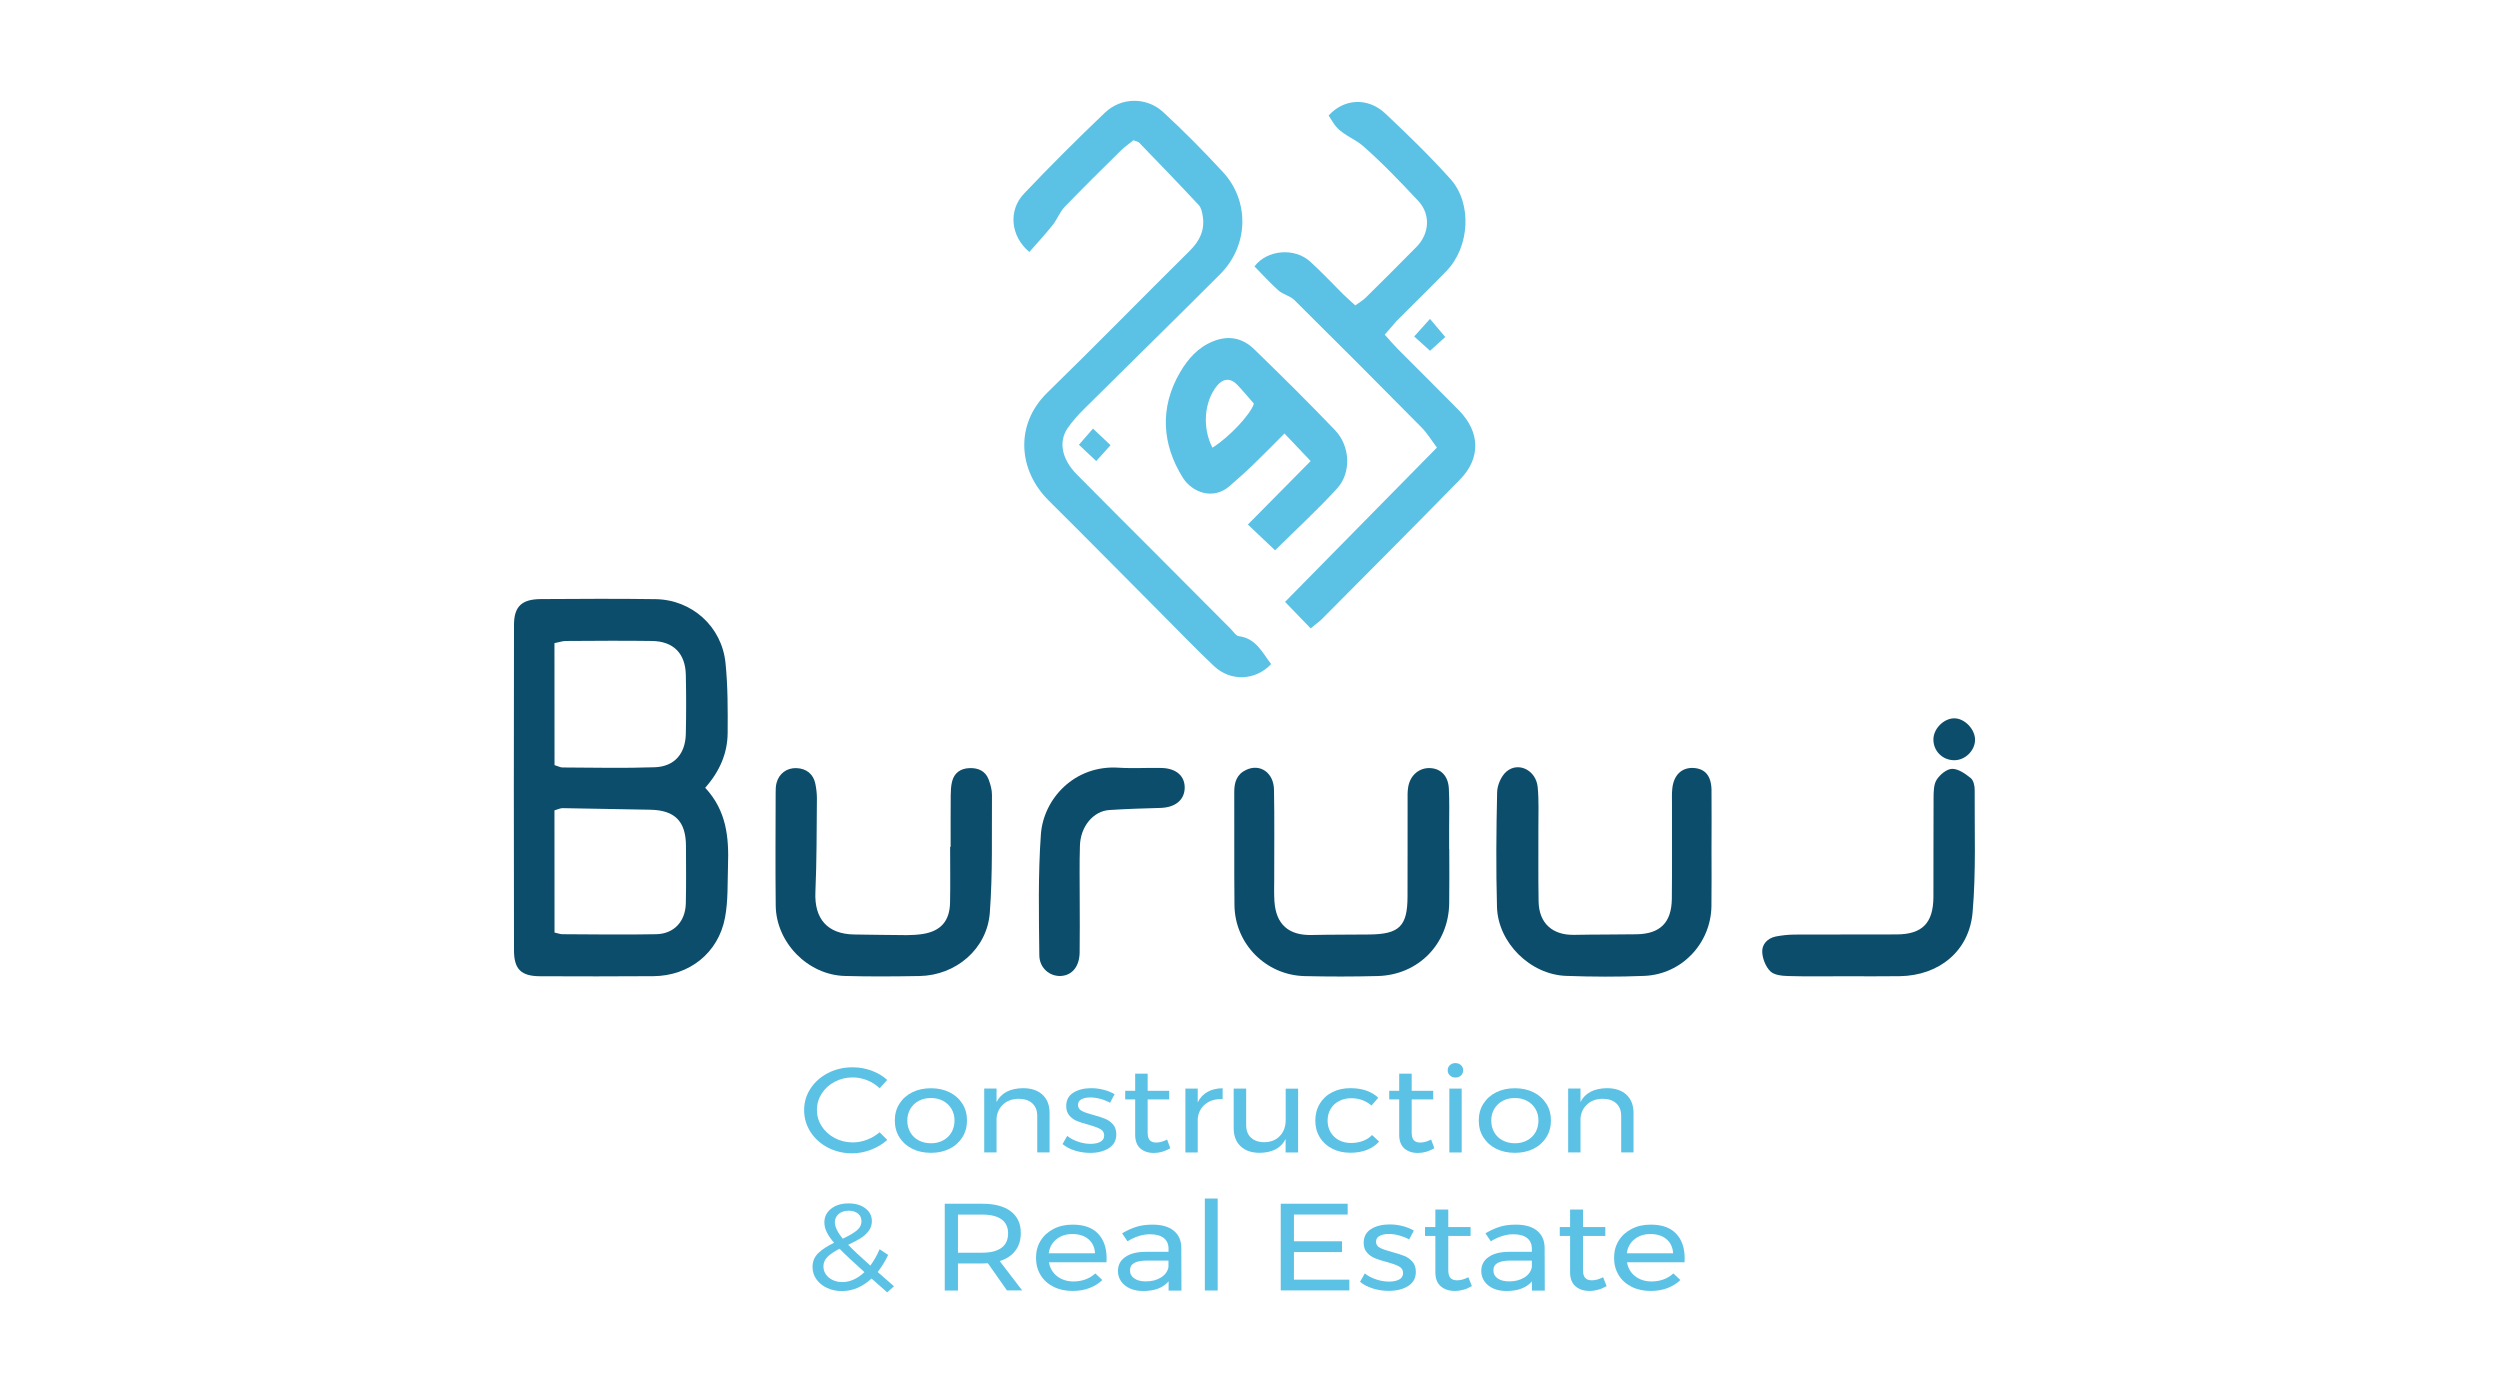<?xml version="1.0" encoding="utf-8"?>
<!-- Generator: Adobe Illustrator 27.5.0, SVG Export Plug-In . SVG Version: 6.00 Build 0)  -->
<svg version="1.1" id="Layer_1" xmlns="http://www.w3.org/2000/svg" xmlns:xlink="http://www.w3.org/1999/xlink" x="0px" y="0px"
	 viewBox="0 0 348.45 194.17" style="enable-background:new 0 0 348.45 194.17;" xml:space="preserve">
<style type="text/css">
	.st0{fill:#0C4D6C;}
	.st1{fill:#5BC1E5;}
</style>
<g>
	<g>
		<path class="st0" d="M98.29,109.8c3.01,3.23,3.31,6.98,3.18,10.82c-0.08,2.44,0.03,4.92-0.42,7.29c-0.93,4.92-4.98,8.11-9.98,8.15
			c-5.26,0.04-10.52,0.03-15.78,0.01c-2.65-0.01-3.65-0.96-3.65-3.62c-0.03-15.12-0.03-30.23,0-45.35c0-2.57,1.08-3.58,3.73-3.6
			c5.33-0.03,10.67-0.07,16,0.01c5.06,0.08,9.23,3.8,9.75,8.89c0.33,3.23,0.32,6.5,0.3,9.75C101.4,104.98,100.33,107.49,98.29,109.8
			z M77.29,106.64c0.54,0.17,0.82,0.33,1.09,0.33c4.29,0.02,8.59,0.12,12.88-0.03c2.75-0.1,4.27-1.88,4.33-4.66
			c0.06-2.74,0.06-5.48,0-8.22c-0.06-2.99-1.74-4.68-4.71-4.72c-4-0.06-8-0.02-12,0c-0.49,0-0.98,0.18-1.6,0.3
			C77.29,95.32,77.29,100.91,77.29,106.64z M77.29,129.98c0.52,0.11,0.8,0.23,1.08,0.23c4.36,0.02,8.73,0.09,13.09,0
			c2.48-0.05,4.07-1.77,4.13-4.3c0.06-2.66,0.03-5.33,0.02-7.99c-0.01-3.45-1.55-5-4.99-5.06c-4.07-0.07-8.13-0.16-12.2-0.22
			c-0.34,0-0.68,0.18-1.14,0.31C77.29,118.62,77.29,124.21,77.29,129.98z"/>
		<path class="st0" d="M132.5,118.02c0-2.37-0.01-4.74,0.01-7.11c0.01-0.66,0.03-1.34,0.19-1.98c0.31-1.23,1.2-1.83,2.44-1.87
			c1.22-0.04,2.21,0.4,2.66,1.59c0.25,0.69,0.47,1.44,0.46,2.16c-0.04,5.47,0.11,10.96-0.3,16.41c-0.38,5.06-4.74,8.73-9.79,8.82
			c-3.48,0.06-6.96,0.09-10.44-0.01c-5.14-0.15-9.55-4.66-9.61-9.8c-0.06-5.26-0.02-10.52-0.01-15.77c0-0.44,0.01-0.9,0.12-1.32
			c0.34-1.33,1.45-2.13,2.78-2.08c1.4,0.05,2.38,0.85,2.64,2.22c0.13,0.65,0.21,1.32,0.21,1.99c-0.04,4.36-0.02,8.72-0.21,13.06
			c-0.17,3.73,1.67,5.87,5.43,5.92c2.44,0.03,4.89,0.08,7.33,0.09c0.74,0,1.48-0.05,2.21-0.16c2.5-0.4,3.75-1.8,3.8-4.38
			c0.05-2.59,0.01-5.18,0.01-7.77C132.45,118.02,132.47,118.02,132.5,118.02z"/>
		<path class="st0" d="M238.55,118.54c0,2.59,0.03,5.18-0.01,7.77c-0.08,5.19-4.15,9.5-9.36,9.71c-3.62,0.15-7.26,0.13-10.88,0
			c-4.99-0.17-9.51-4.6-9.65-9.61c-0.15-5.33-0.1-10.66,0.02-15.99c0.02-0.99,0.56-2.24,1.29-2.87c1.65-1.43,4.12-0.21,4.36,2.13
			c0.19,1.91,0.09,3.84,0.1,5.77c0.01,3.41-0.03,6.81,0.03,10.22c0.06,3.03,1.95,4.7,4.99,4.63c2.89-0.06,5.77-0.03,8.66-0.08
			c3.28-0.05,4.88-1.62,4.92-4.94c0.05-4.44,0.01-8.88,0.02-13.33c0-0.67-0.03-1.34,0.04-2c0.18-1.91,1.31-3,2.96-2.91
			c1.6,0.09,2.47,1.08,2.51,3.04C238.58,112.91,238.55,115.72,238.55,118.54z"/>
		<path class="st0" d="M202,118.33c0,2.52,0.03,5.04-0.01,7.56c-0.07,5.66-4.29,10-9.95,10.15c-3.41,0.09-6.82,0.09-10.22,0.01
			c-5.39-0.14-9.69-4.49-9.76-9.86c-0.06-5.26,0-10.52-0.03-15.78c-0.01-1.37,0.35-2.5,1.67-3.11c1.93-0.9,3.82,0.38,3.87,2.76
			c0.08,4.15,0.02,8.3,0.03,12.45c0,1.04-0.04,2.08,0.03,3.11c0.21,3.23,1.99,4.78,5.22,4.7c2.67-0.06,5.33-0.04,8-0.07
			c4.18-0.04,5.32-1.15,5.33-5.26c0.02-4.45,0-8.89,0.01-13.34c0-0.67-0.03-1.34,0.09-1.99c0.29-1.65,1.57-2.69,3.1-2.6
			c1.46,0.09,2.46,1.09,2.56,2.83c0.1,1.85,0.04,3.7,0.04,5.56c0,0.96,0,1.93,0,2.89C201.99,118.33,201.99,118.33,202,118.33z"/>
		<path class="st0" d="M257.23,136.07c-2.67,0-5.34,0.05-8-0.03c-0.85-0.02-1.94-0.13-2.48-0.66c-0.65-0.64-1.08-1.74-1.13-2.67
			c-0.06-1.09,0.73-1.94,1.88-2.18c0.86-0.17,1.76-0.26,2.64-0.27c4.74-0.03,9.48,0.01,14.23-0.02c3.56-0.02,5.09-1.59,5.11-5.21
			c0.02-4.59-0.01-9.19,0.02-13.78c0.01-0.87,0-1.89,0.43-2.57c0.45-0.71,1.41-1.51,2.16-1.52c0.86-0.01,1.83,0.68,2.58,1.28
			c0.39,0.31,0.57,1.08,0.56,1.63c-0.03,5.7,0.2,11.42-0.29,17.09c-0.47,5.44-4.71,8.82-10.16,8.9
			C262.26,136.1,259.75,136.07,257.23,136.07z"/>
		<path class="st0" d="M150.49,125.43c0,2.44,0.03,4.89-0.01,7.33c-0.03,1.95-1.05,3.18-2.6,3.27c-1.54,0.09-3.01-1.08-3.02-2.9
			c-0.06-5.62-0.18-11.25,0.22-16.85c0.35-4.9,4.64-9.68,10.83-9.28c1.99,0.13,4-0.01,6,0.04c2.08,0.05,3.28,1.17,3.21,2.86
			c-0.07,1.66-1.38,2.66-3.4,2.71c-2.37,0.06-4.73,0.14-7.09,0.29c-2.24,0.14-4.04,2.29-4.11,4.99
			C150.44,120.39,150.49,122.91,150.49,125.43C150.49,125.43,150.49,125.43,150.49,125.43z"/>
		<path class="st0" d="M272.38,105.96c-1.66,0-2.96-1.34-2.9-2.98c0.05-1.45,1.44-2.83,2.87-2.86c1.47-0.03,2.98,1.54,2.93,3.05
			C275.24,104.66,273.88,105.97,272.38,105.96z"/>
	</g>
	<g>
		<path class="st1" d="M157.98,19.55c-0.53,0.43-1.19,0.88-1.75,1.43c-2.64,2.6-5.28,5.2-7.85,7.87c-0.69,0.72-1.04,1.75-1.67,2.53
			c-1.03,1.29-2.16,2.51-3.24,3.74c-2.62-2.18-2.96-5.78-0.77-8.1c3.66-3.87,7.45-7.64,11.31-11.32c2.28-2.17,5.81-2.2,8.12-0.07
			c2.88,2.66,5.65,5.46,8.31,8.34c3.72,4.01,3.65,10.21-0.38,14.25c-6.28,6.29-12.64,12.5-18.94,18.76
			c-0.84,0.83-1.64,1.72-2.31,2.69c-1.3,1.89-0.83,4.3,1.24,6.42c3.48,3.54,7.01,7.03,10.51,10.55c3.66,3.67,7.31,7.34,10.97,11.01
			c0.36,0.36,0.72,0.96,1.13,1.02c2.42,0.31,3.28,2.29,4.51,3.89c-2.18,2.31-5.64,2.47-7.96,0.28c-2.48-2.33-4.83-4.8-7.24-7.21
			c-5.28-5.3-10.53-10.63-15.84-15.9c-4.14-4.11-4.78-10.5-0.14-15.02c6.68-6.51,13.2-13.19,19.83-19.75
			c1.37-1.36,2.11-2.84,1.83-4.75c-0.08-0.57-0.21-1.24-0.57-1.63c-2.72-2.92-5.5-5.79-8.28-8.67
			C158.67,19.75,158.42,19.72,157.98,19.55z"/>
		<path class="st1" d="M193,46.64c0.67,0.74,1.18,1.35,1.73,1.91c2.87,2.89,5.77,5.75,8.62,8.65c2.96,3.02,3.06,6.66,0.14,9.64
			c-6.37,6.51-12.8,12.96-19.22,19.42c-0.36,0.36-0.78,0.65-1.59,1.32c-1.18-1.22-2.34-2.41-3.57-3.69
			c7.2-7.31,14.07-14.3,21.17-21.51c-0.75-0.99-1.35-2-2.15-2.81c-5.88-5.95-11.78-11.87-17.73-17.76
			c-0.59-0.58-1.56-0.76-2.19-1.31c-1.19-1.06-2.26-2.26-3.36-3.37c1.77-2.34,5.6-2.64,7.76-0.67c1.59,1.44,3.05,3.02,4.58,4.53
			c0.52,0.51,1.07,0.99,1.71,1.58c0.56-0.41,1.07-0.7,1.47-1.1c2.37-2.34,4.73-4.69,7.07-7.07c1.8-1.83,1.98-4.52,0.25-6.38
			c-2.48-2.65-4.99-5.28-7.71-7.67c-1.28-1.12-3.11-1.61-4.11-3.18c-0.23-0.36-0.47-0.72-0.69-1.06c2.12-2.37,5.47-2.58,7.9-0.29
			c3.13,2.94,6.22,5.94,9.08,9.13c3.06,3.4,2.69,9.48-0.56,12.83c-2.26,2.34-4.61,4.61-6.91,6.92
			C194.16,45.31,193.65,45.92,193,46.64z"/>
		<path class="st1" d="M177.72,76.7c-1.32-1.25-2.48-2.35-3.79-3.59c2.96-2.99,5.75-5.81,8.75-8.85c-1.3-1.36-2.38-2.5-3.65-3.84
			c-1.61,1.61-3.04,3.08-4.52,4.5c-1.01,0.97-2.07,1.89-3.12,2.82c-2.32,2.03-5.25,0.87-6.52-1.15c-2.89-4.6-3.29-9.73-0.4-14.68
			c1.1-1.88,2.48-3.47,4.59-4.33c2.18-0.89,4.14-0.47,5.74,1.09c3.82,3.7,7.6,7.45,11.28,11.29c2.13,2.23,2.29,5.94,0.27,8.14
			C183.66,71.03,180.72,73.74,177.72,76.7z M168.99,62.4c2.34-1.46,5.34-4.67,5.78-6.14c-0.77-0.88-1.52-1.79-2.33-2.64
			c-0.93-0.97-1.96-0.89-2.81,0.14C167.85,55.94,167.53,59.58,168.99,62.4z"/>
		<path class="st1" d="M199.31,44.45c0.83,0.99,1.39,1.65,2.13,2.52c-0.54,0.49-1.26,1.14-2.12,1.92c-0.74-0.67-1.37-1.24-2.21-1.99
			C197.86,46.08,198.5,45.36,199.31,44.45z"/>
		<path class="st1" d="M150.38,61.99c0.76-0.87,1.28-1.47,1.96-2.25c0.94,0.89,1.59,1.5,2.45,2.31c-0.73,0.81-1.3,1.44-2,2.21
			C151.84,63.36,151.22,62.78,150.38,61.99z"/>
	</g>
	<g>
		<g>
			<path class="st1" d="M120.88,150.57c-0.65-0.26-1.33-0.4-2.02-0.4c-0.91,0-1.75,0.2-2.52,0.61c-0.76,0.4-1.37,0.95-1.81,1.64
				s-0.67,1.45-0.67,2.28c0,0.82,0.22,1.58,0.67,2.27c0.44,0.7,1.05,1.24,1.81,1.65c0.76,0.4,1.6,0.61,2.52,0.61
				c0.68,0,1.34-0.13,2-0.38c0.65-0.25,1.23-0.6,1.74-1.03l1.07,1.06c-0.65,0.58-1.41,1.04-2.27,1.37c-0.86,0.33-1.74,0.5-2.63,0.5
				c-1.23,0-2.36-0.27-3.38-0.8c-1.02-0.53-1.83-1.26-2.42-2.18c-0.59-0.92-0.89-1.93-0.89-3.04c0-1.1,0.3-2.11,0.9-3.02
				c0.6-0.91,1.41-1.63,2.45-2.16c1.04-0.53,2.18-0.79,3.42-0.79c0.9,0,1.77,0.15,2.62,0.46c0.84,0.31,1.57,0.74,2.19,1.3
				l-1.05,1.16C122.11,151.21,121.54,150.84,120.88,150.57z"/>
			<path class="st1" d="M132.36,152.25c0.76,0.38,1.35,0.91,1.78,1.59c0.43,0.68,0.64,1.45,0.64,2.33s-0.21,1.65-0.64,2.34
				c-0.43,0.68-1.02,1.22-1.78,1.6c-0.76,0.38-1.62,0.57-2.6,0.57c-0.99,0-1.86-0.19-2.62-0.57c-0.76-0.38-1.35-0.91-1.78-1.59
				c-0.43-0.68-0.64-1.46-0.64-2.35c0-0.87,0.21-1.65,0.64-2.33c0.43-0.68,1.02-1.21,1.78-1.59c0.76-0.38,1.63-0.57,2.62-0.57
				C130.74,151.68,131.6,151.87,132.36,152.25z M128.05,153.44c-0.5,0.27-0.89,0.64-1.17,1.12c-0.28,0.48-0.42,1.02-0.42,1.62
				c0,0.62,0.14,1.17,0.42,1.65c0.28,0.48,0.67,0.86,1.17,1.12c0.5,0.26,1.07,0.4,1.71,0.4c0.63,0,1.19-0.13,1.69-0.4
				c0.5-0.26,0.89-0.64,1.17-1.12c0.28-0.48,0.42-1.03,0.42-1.65c0-0.61-0.14-1.15-0.42-1.62c-0.28-0.48-0.67-0.85-1.17-1.12
				c-0.5-0.27-1.06-0.4-1.69-0.4C129.12,153.04,128.55,153.17,128.05,153.44z"/>
			<path class="st1" d="M145.31,152.59c0.65,0.61,0.98,1.45,0.98,2.53v5.5h-1.72v-5.08c0-0.75-0.23-1.34-0.69-1.76
				c-0.46-0.42-1.1-0.63-1.91-0.63c-0.88,0.01-1.59,0.27-2.14,0.77c-0.55,0.5-0.86,1.15-0.93,1.94v4.76h-1.72v-8.9h1.72v1.88
				c0.65-1.27,1.89-1.91,3.72-1.93C143.76,151.68,144.66,151.98,145.31,152.59z"/>
			<path class="st1" d="M153.37,153.16c-0.49-0.13-0.95-0.2-1.4-0.2c-0.52,0-0.93,0.09-1.25,0.26c-0.31,0.17-0.47,0.44-0.47,0.8
				c0,0.36,0.18,0.63,0.53,0.82c0.35,0.19,0.88,0.37,1.6,0.56c0.68,0.18,1.23,0.36,1.66,0.54c0.43,0.18,0.8,0.44,1.1,0.79
				c0.3,0.35,0.45,0.81,0.45,1.38c0,0.84-0.35,1.48-1.04,1.92c-0.7,0.44-1.56,0.66-2.6,0.66c-0.73,0-1.43-0.11-2.12-0.32
				c-0.68-0.21-1.26-0.52-1.73-0.91l0.65-1.14c0.41,0.34,0.91,0.61,1.51,0.81c0.6,0.2,1.18,0.3,1.75,0.3c0.57,0,1.02-0.1,1.37-0.29
				c0.34-0.19,0.52-0.48,0.52-0.87c0-0.4-0.18-0.71-0.55-0.91c-0.36-0.2-0.92-0.4-1.66-0.61c-0.65-0.17-1.19-0.34-1.6-0.51
				c-0.41-0.17-0.76-0.43-1.05-0.77c-0.29-0.34-0.43-0.77-0.43-1.31c0-0.83,0.33-1.45,1-1.87c0.67-0.41,1.5-0.62,2.5-0.62
				c0.59,0,1.17,0.08,1.75,0.23c0.57,0.15,1.07,0.36,1.49,0.61l-0.63,1.19C154.3,153.47,153.85,153.29,153.37,153.16z"/>
			<path class="st1" d="M163.12,160.04c-0.75,0.44-1.52,0.66-2.29,0.66c-0.78,0-1.41-0.21-1.89-0.63c-0.48-0.42-0.72-1.06-0.72-1.91
				v-4.93h-1.39v-1.19h1.39v-2.39h1.74v2.39h3v1.19h-3v4.64c0,0.49,0.1,0.85,0.3,1.06c0.2,0.21,0.49,0.32,0.89,0.32
				c0.47,0,0.97-0.14,1.52-0.42L163.12,160.04z"/>
			<path class="st1" d="M168.3,152.19c0.59-0.33,1.29-0.5,2.11-0.51v1.51c-1-0.03-1.81,0.2-2.42,0.71c-0.62,0.5-0.97,1.18-1.05,2.04
				v4.69h-1.72v-8.9h1.72v1.92C167.25,153.01,167.71,152.52,168.3,152.19z"/>
			<path class="st1" d="M180.93,151.73v8.9h-1.74v-1.88c-0.64,1.27-1.85,1.91-3.62,1.93c-1.13,0-2.02-0.31-2.66-0.92
				c-0.64-0.61-0.96-1.45-0.96-2.53v-5.5h1.74v5.08c0,0.75,0.22,1.34,0.68,1.76c0.45,0.42,1.07,0.63,1.86,0.63
				c0.91-0.01,1.64-0.31,2.17-0.88c0.54-0.58,0.8-1.31,0.8-2.21v-4.37H180.93z"/>
			<path class="st1" d="M188.35,153.07c-0.64,0-1.21,0.13-1.71,0.39c-0.5,0.26-0.89,0.62-1.17,1.09c-0.28,0.47-0.43,1.01-0.43,1.63
				c0,0.62,0.14,1.16,0.42,1.63c0.28,0.47,0.66,0.84,1.15,1.1c0.49,0.26,1.04,0.4,1.67,0.4c0.63,0,1.2-0.1,1.7-0.29
				c0.51-0.19,0.92-0.47,1.26-0.82l0.98,0.91c-0.44,0.5-1.01,0.89-1.69,1.16c-0.68,0.27-1.46,0.4-2.32,0.4
				c-0.95,0-1.79-0.19-2.53-0.57c-0.74-0.38-1.32-0.91-1.73-1.59c-0.41-0.68-0.62-1.45-0.62-2.33c0-0.87,0.21-1.65,0.62-2.34
				c0.41-0.68,0.99-1.22,1.73-1.6c0.74-0.38,1.58-0.57,2.53-0.57c0.83,0,1.57,0.11,2.23,0.34c0.66,0.23,1.21,0.56,1.66,1l-0.94,1.08
				C190.36,153.41,189.43,153.07,188.35,153.07z"/>
			<path class="st1" d="M199.92,160.04c-0.75,0.44-1.52,0.66-2.29,0.66c-0.78,0-1.41-0.21-1.89-0.63c-0.48-0.42-0.72-1.06-0.72-1.91
				v-4.93h-1.39v-1.19h1.39v-2.39h1.74v2.39h3v1.19h-3v4.64c0,0.49,0.1,0.85,0.3,1.06c0.2,0.21,0.49,0.32,0.89,0.32
				c0.47,0,0.97-0.14,1.52-0.42L199.92,160.04z"/>
			<path class="st1" d="M203.63,148.46c0.2,0.19,0.31,0.43,0.31,0.72c0,0.29-0.1,0.53-0.31,0.72c-0.2,0.19-0.46,0.29-0.77,0.29
				c-0.31,0-0.56-0.1-0.77-0.29c-0.2-0.19-0.31-0.43-0.31-0.72c0-0.29,0.1-0.53,0.31-0.72c0.2-0.19,0.46-0.29,0.77-0.29
				C203.17,148.18,203.43,148.27,203.63,148.46z M202.01,151.73h1.72v8.9h-1.72V151.73z"/>
			<path class="st1" d="M213.75,152.25c0.76,0.38,1.35,0.91,1.78,1.59c0.43,0.68,0.64,1.45,0.64,2.33s-0.21,1.65-0.64,2.34
				c-0.43,0.68-1.02,1.22-1.78,1.6c-0.76,0.38-1.62,0.57-2.6,0.57c-0.99,0-1.86-0.19-2.62-0.57c-0.76-0.38-1.35-0.91-1.78-1.59
				c-0.43-0.68-0.64-1.46-0.64-2.35c0-0.87,0.21-1.65,0.64-2.33c0.43-0.68,1.02-1.21,1.78-1.59c0.76-0.38,1.63-0.57,2.62-0.57
				C212.12,151.68,212.99,151.87,213.75,152.25z M209.44,153.44c-0.5,0.27-0.89,0.64-1.17,1.12c-0.28,0.48-0.42,1.02-0.42,1.62
				c0,0.62,0.14,1.17,0.42,1.65c0.28,0.48,0.67,0.86,1.17,1.12c0.5,0.26,1.07,0.4,1.71,0.4c0.63,0,1.19-0.13,1.69-0.4
				c0.5-0.26,0.89-0.64,1.17-1.12c0.28-0.48,0.42-1.03,0.42-1.65c0-0.61-0.14-1.15-0.42-1.62c-0.28-0.48-0.67-0.85-1.17-1.12
				c-0.5-0.27-1.06-0.4-1.69-0.4C210.51,153.04,209.94,153.17,209.44,153.44z"/>
			<path class="st1" d="M226.7,152.59c0.65,0.61,0.98,1.45,0.98,2.53v5.5h-1.72v-5.08c0-0.75-0.23-1.34-0.69-1.76
				c-0.46-0.42-1.1-0.63-1.91-0.63c-0.88,0.01-1.59,0.27-2.14,0.77c-0.55,0.5-0.86,1.15-0.93,1.94v4.76h-1.72v-8.9h1.72v1.88
				c0.65-1.27,1.89-1.91,3.72-1.93C225.15,151.68,226.05,151.98,226.7,152.59z"/>
		</g>
		<g>
			<path class="st1" d="M123.66,180.13l-2.19-1.93c-0.6,0.56-1.25,1-1.95,1.3c-0.7,0.3-1.42,0.45-2.16,0.45
				c-0.76,0-1.45-0.14-2.07-0.43c-0.63-0.29-1.12-0.69-1.49-1.2c-0.36-0.51-0.55-1.09-0.55-1.72c0-0.78,0.27-1.43,0.8-1.94
				c0.53-0.51,1.26-0.99,2.2-1.44c-0.46-0.54-0.8-1.04-1.02-1.49c-0.22-0.45-0.33-0.9-0.33-1.34c0-0.78,0.31-1.42,0.94-1.92
				c0.63-0.5,1.44-0.74,2.44-0.74c0.96,0,1.74,0.23,2.34,0.69c0.6,0.46,0.9,1.05,0.9,1.78c0,0.52-0.15,0.98-0.45,1.37
				c-0.3,0.4-0.68,0.74-1.13,1.02c-0.45,0.28-1.03,0.58-1.72,0.91c0.64,0.67,1.67,1.64,3.09,2.9c0.51-0.7,0.94-1.46,1.29-2.28
				l1.19,0.79c-0.4,0.85-0.88,1.65-1.46,2.38l2.27,1.99L123.66,180.13z M120.49,177.31c-1.51-1.35-2.67-2.44-3.47-3.26
				c-0.72,0.36-1.27,0.73-1.66,1.11c-0.39,0.38-0.59,0.82-0.59,1.33c0,0.65,0.26,1.17,0.77,1.59c0.51,0.41,1.14,0.62,1.88,0.62
				C118.48,178.69,119.51,178.23,120.49,177.31z M117.46,172.65c0.86-0.4,1.51-0.78,1.95-1.14c0.44-0.36,0.66-0.79,0.66-1.31
				c0-0.44-0.16-0.79-0.48-1.05c-0.32-0.26-0.75-0.4-1.29-0.4c-0.59,0-1.06,0.15-1.41,0.46c-0.35,0.31-0.53,0.69-0.53,1.15
				C116.36,170.98,116.73,171.75,117.46,172.65z"/>
			<path class="st1" d="M140.36,179.87l-2.67-3.8c-0.31,0.02-0.56,0.03-0.75,0.03h-3.42v3.77h-1.84v-12.09h5.26
				c1.7,0,3.02,0.35,3.95,1.06c0.93,0.71,1.39,1.71,1.39,3.01c0,0.98-0.25,1.8-0.76,2.47c-0.51,0.67-1.23,1.15-2.18,1.45l3.13,4.09
				H140.36z M136.94,174.6c1.15,0,2.03-0.23,2.65-0.68c0.61-0.45,0.92-1.13,0.92-2.01c0-0.86-0.31-1.52-0.92-1.96
				c-0.61-0.44-1.5-0.66-2.65-0.66h-3.42v5.32H136.94z"/>
			<path class="st1" d="M153.03,171.93c0.81,0.83,1.21,2,1.21,3.48c0,0.23-0.01,0.4-0.02,0.52h-8.02c0.14,0.82,0.52,1.47,1.14,1.95
				c0.62,0.48,1.39,0.73,2.29,0.73c0.6,0,1.16-0.1,1.68-0.29c0.52-0.2,0.97-0.47,1.35-0.83l0.98,0.92c-0.5,0.48-1.1,0.86-1.8,1.12
				c-0.7,0.27-1.48,0.4-2.34,0.4c-1,0-1.88-0.19-2.66-0.58c-0.77-0.39-1.38-0.93-1.8-1.63c-0.43-0.7-0.64-1.5-0.64-2.4
				c0-0.9,0.21-1.7,0.64-2.39c0.43-0.7,1.03-1.24,1.8-1.64c0.77-0.4,1.64-0.6,2.63-0.6C151.03,170.68,152.22,171.09,153.03,171.93z
				 M152.63,174.68c-0.05-0.83-0.36-1.48-0.92-1.96c-0.56-0.48-1.31-0.72-2.23-0.72c-0.9,0-1.64,0.24-2.24,0.73
				c-0.6,0.48-0.95,1.13-1.07,1.95H152.63z"/>
			<path class="st1" d="M162.88,179.87v-1.28c-0.76,0.9-1.94,1.35-3.55,1.35c-0.7,0-1.32-0.12-1.85-0.36
				c-0.53-0.24-0.94-0.58-1.23-1c-0.29-0.43-0.43-0.9-0.43-1.43c0-0.82,0.34-1.47,1.01-1.94c0.67-0.48,1.61-0.72,2.81-0.73h3.23
				v-0.43c0-0.64-0.22-1.14-0.66-1.49c-0.44-0.35-1.08-0.53-1.93-0.53c-1.02,0-2.07,0.33-3.13,0.98l-0.75-1.11
				c0.73-0.43,1.4-0.73,2.03-0.92c0.62-0.19,1.36-0.29,2.22-0.29c1.27,0,2.25,0.28,2.94,0.84c0.69,0.56,1.04,1.34,1.06,2.34
				l0.02,6.01H162.88z M161.81,178.06c0.58-0.36,0.93-0.84,1.05-1.44v-0.92h-2.98c-0.81,0-1.4,0.11-1.79,0.33
				c-0.39,0.22-0.59,0.56-0.59,1.04c0,0.47,0.2,0.85,0.6,1.12c0.4,0.28,0.93,0.41,1.59,0.41
				C160.52,178.61,161.23,178.42,161.81,178.06z"/>
			<path class="st1" d="M167.93,167.05h1.79v12.82h-1.79V167.05z"/>
			<path class="st1" d="M178.51,167.78h9.33v1.5h-7.49v3.73h6.7v1.5h-6.7v3.85h7.72v1.5h-9.56V167.78z"/>
			<path class="st1" d="M195.03,172.2c-0.51-0.14-0.99-0.21-1.45-0.21c-0.54,0-0.97,0.09-1.3,0.27c-0.33,0.18-0.49,0.45-0.49,0.82
				c0,0.37,0.18,0.65,0.55,0.84c0.36,0.19,0.92,0.38,1.66,0.58c0.7,0.18,1.28,0.37,1.73,0.55c0.45,0.18,0.83,0.46,1.14,0.81
				c0.31,0.36,0.47,0.83,0.47,1.42c0,0.86-0.36,1.52-1.08,1.97c-0.72,0.45-1.62,0.67-2.7,0.67c-0.76,0-1.49-0.11-2.2-0.33
				c-0.71-0.22-1.31-0.53-1.8-0.93l0.67-1.17c0.42,0.35,0.94,0.62,1.56,0.83c0.62,0.21,1.23,0.31,1.81,0.31
				c0.59,0,1.06-0.1,1.42-0.29c0.36-0.2,0.54-0.49,0.54-0.9c0-0.41-0.19-0.73-0.57-0.93c-0.38-0.21-0.95-0.41-1.72-0.62
				c-0.68-0.17-1.23-0.35-1.66-0.53c-0.43-0.18-0.79-0.44-1.09-0.79c-0.3-0.35-0.45-0.79-0.45-1.35c0-0.85,0.35-1.49,1.04-1.92
				c0.69-0.43,1.56-0.64,2.59-0.64c0.61,0,1.22,0.08,1.81,0.23c0.6,0.16,1.11,0.37,1.55,0.63l-0.65,1.23
				C196,172.52,195.53,172.34,195.03,172.2z"/>
			<path class="st1" d="M205.15,179.26c-0.78,0.45-1.57,0.67-2.38,0.67c-0.81,0-1.46-0.22-1.96-0.65c-0.5-0.43-0.75-1.09-0.75-1.96
				v-5.06h-1.44v-1.23h1.44v-2.45h1.8v2.45h3.11v1.23h-3.11v4.77c0,0.51,0.1,0.87,0.31,1.09c0.2,0.22,0.51,0.33,0.92,0.33
				c0.49,0,1.01-0.14,1.57-0.43L205.15,179.26z"/>
			<path class="st1" d="M213.52,179.87v-1.28c-0.76,0.9-1.94,1.35-3.55,1.35c-0.7,0-1.32-0.12-1.85-0.36
				c-0.53-0.24-0.94-0.58-1.23-1c-0.29-0.43-0.43-0.9-0.43-1.43c0-0.82,0.34-1.47,1.01-1.94c0.67-0.48,1.61-0.72,2.81-0.73h3.23
				v-0.43c0-0.64-0.22-1.14-0.66-1.49c-0.44-0.35-1.08-0.53-1.93-0.53c-1.02,0-2.07,0.33-3.13,0.98l-0.75-1.11
				c0.73-0.43,1.4-0.73,2.03-0.92c0.62-0.19,1.36-0.29,2.22-0.29c1.27,0,2.25,0.28,2.94,0.84c0.69,0.56,1.04,1.34,1.06,2.34
				l0.02,6.01H213.52z M212.46,178.06c0.58-0.36,0.93-0.84,1.05-1.44v-0.92h-2.98c-0.81,0-1.4,0.11-1.79,0.33
				c-0.39,0.22-0.59,0.56-0.59,1.04c0,0.47,0.2,0.85,0.6,1.12c0.4,0.28,0.93,0.41,1.59,0.41
				C211.17,178.61,211.87,178.42,212.46,178.06z"/>
			<path class="st1" d="M223.93,179.26c-0.78,0.45-1.57,0.67-2.38,0.67c-0.81,0-1.46-0.22-1.96-0.65c-0.5-0.43-0.75-1.09-0.75-1.96
				v-5.06h-1.44v-1.23h1.44v-2.45h1.8v2.45h3.11v1.23h-3.11v4.77c0,0.51,0.1,0.87,0.31,1.09c0.2,0.22,0.51,0.33,0.92,0.33
				c0.49,0,1.01-0.14,1.57-0.43L223.93,179.26z"/>
			<path class="st1" d="M233.6,171.93c0.81,0.83,1.21,2,1.21,3.48c0,0.23-0.01,0.4-0.02,0.52h-8.02c0.14,0.82,0.52,1.47,1.14,1.95
				c0.62,0.48,1.39,0.73,2.29,0.73c0.6,0,1.16-0.1,1.68-0.29c0.52-0.2,0.97-0.47,1.35-0.83l0.98,0.92c-0.5,0.48-1.1,0.86-1.8,1.12
				c-0.7,0.27-1.48,0.4-2.34,0.4c-1,0-1.88-0.19-2.66-0.58c-0.77-0.39-1.38-0.93-1.8-1.63c-0.43-0.7-0.64-1.5-0.64-2.4
				c0-0.9,0.21-1.7,0.64-2.39c0.43-0.7,1.03-1.24,1.8-1.64c0.77-0.4,1.64-0.6,2.63-0.6C231.61,170.68,232.8,171.09,233.6,171.93z
				 M233.2,174.68c-0.05-0.83-0.36-1.48-0.92-1.96c-0.56-0.48-1.31-0.72-2.23-0.72c-0.9,0-1.64,0.24-2.24,0.73
				c-0.6,0.48-0.95,1.13-1.07,1.95H233.2z"/>
		</g>
	</g>
</g>
</svg>
